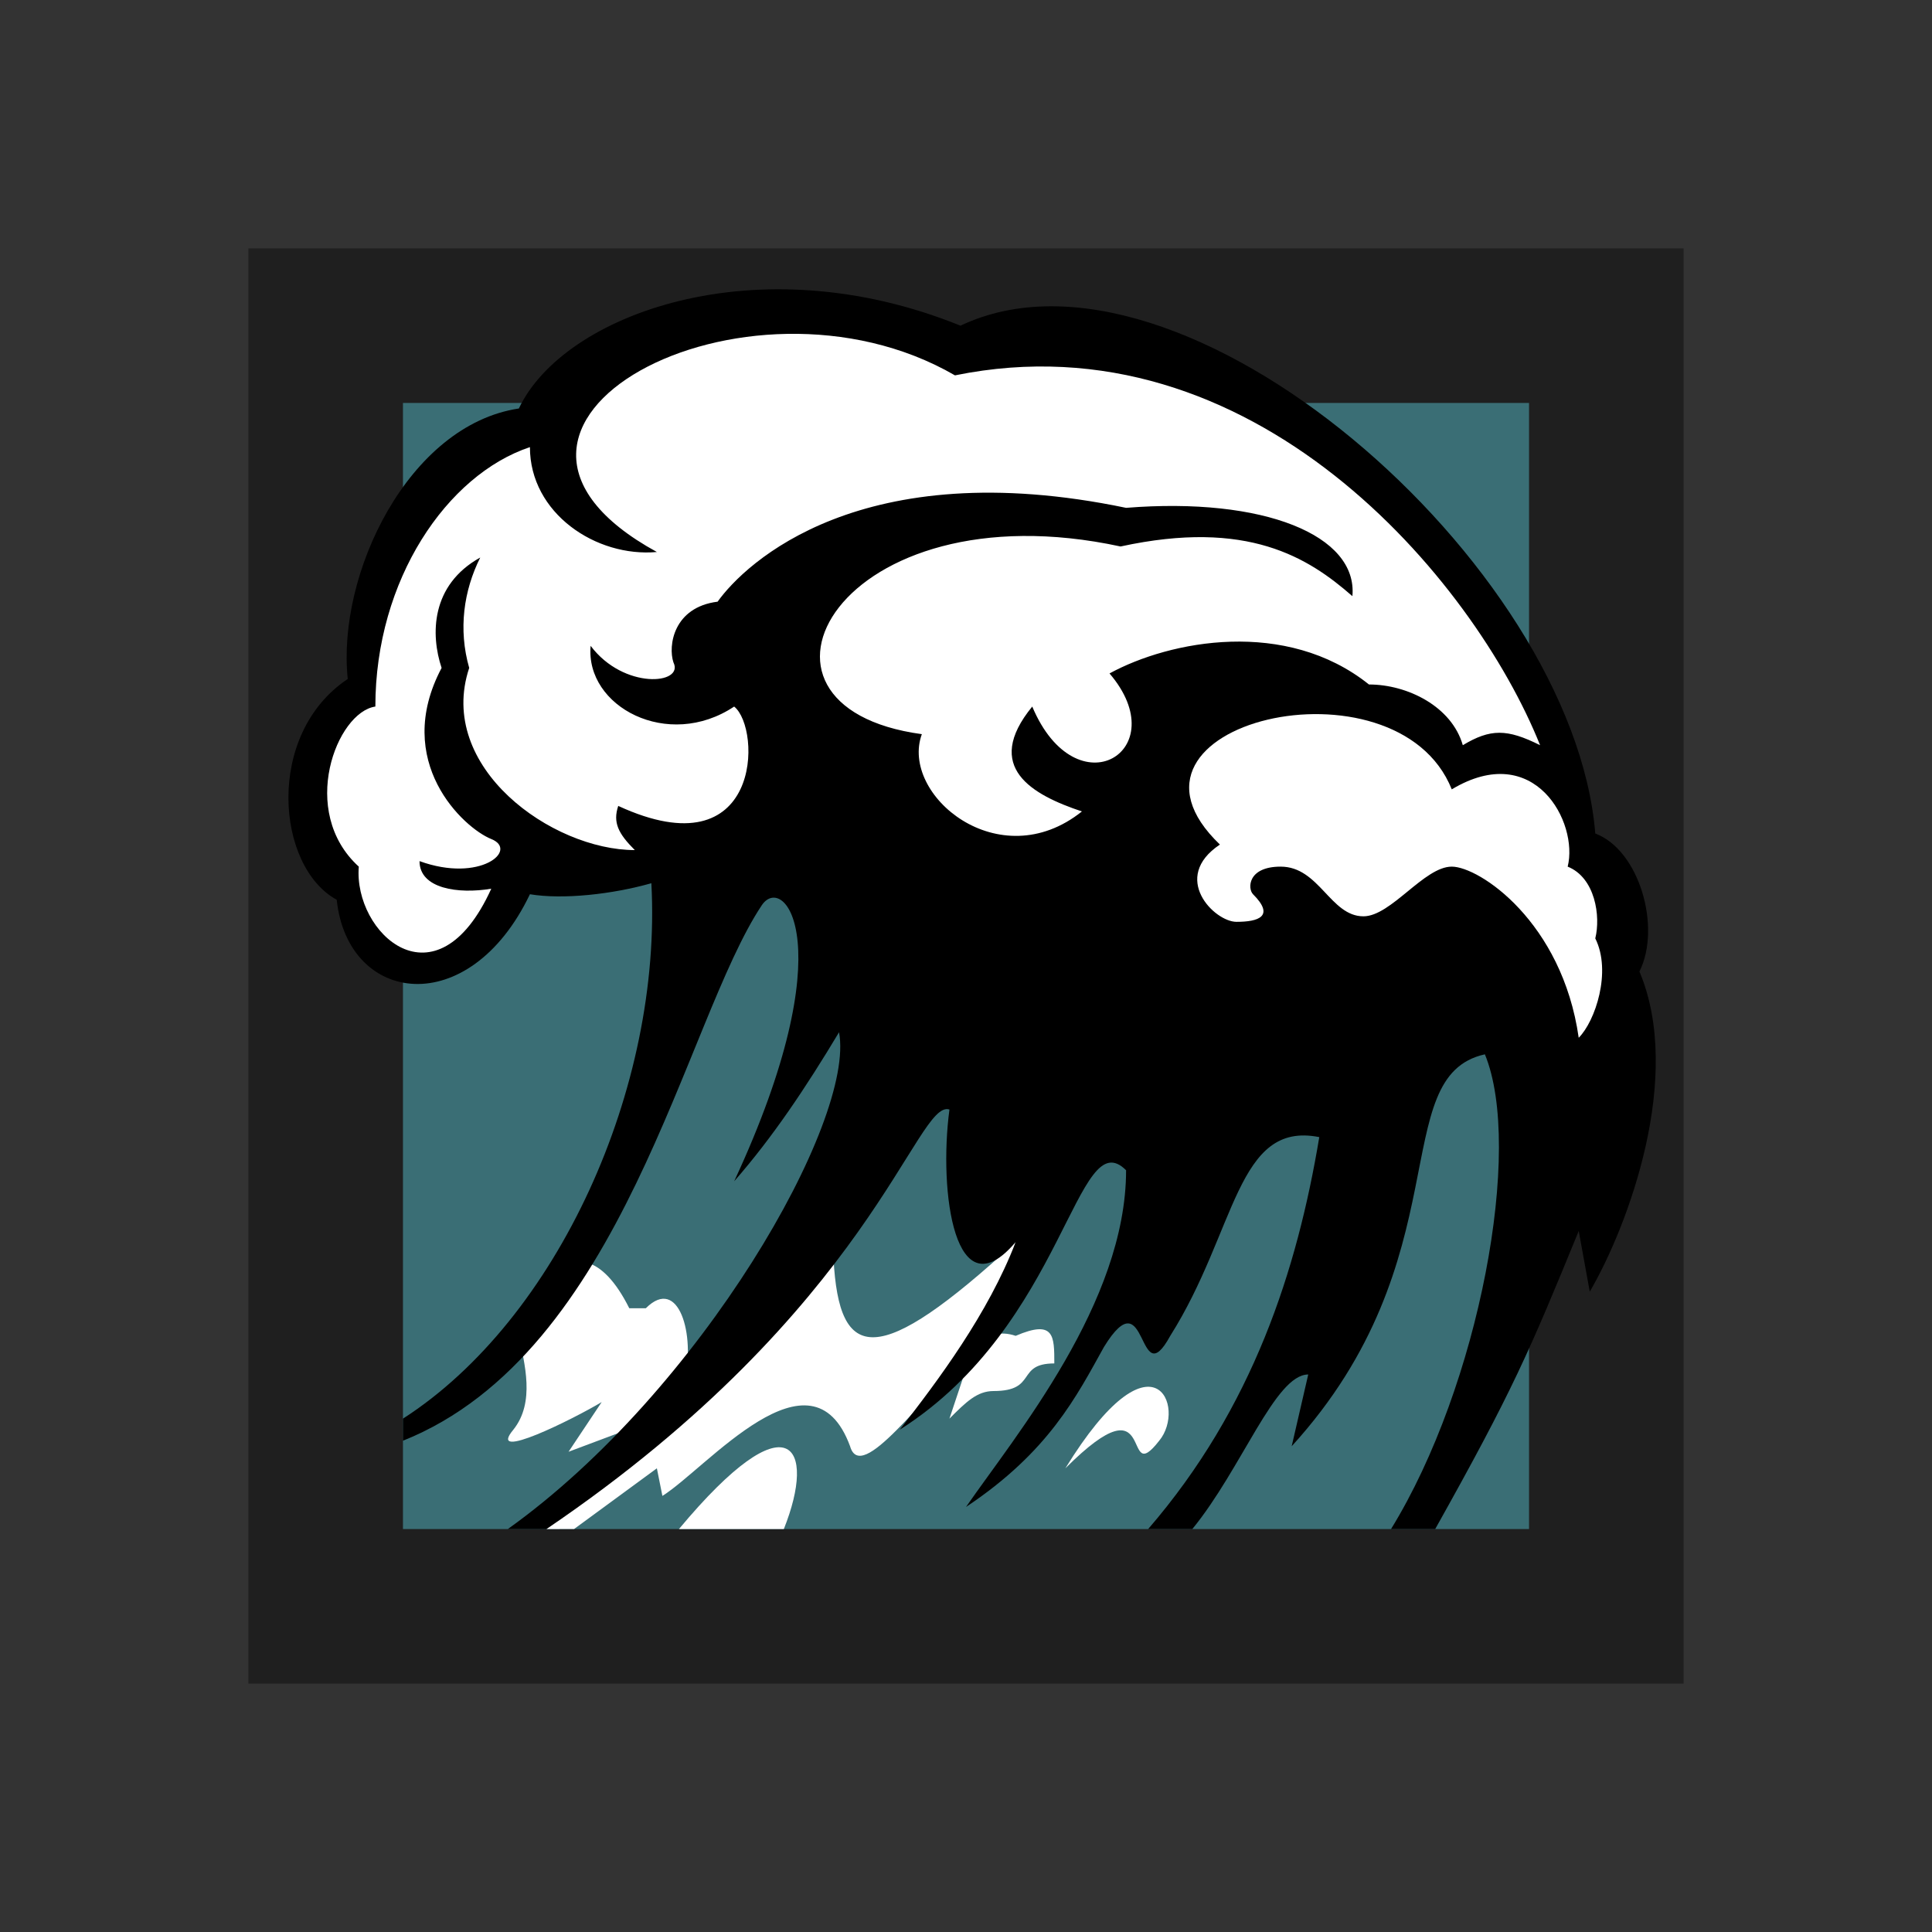<svg xmlns="http://www.w3.org/2000/svg" viewBox="0 0 350 350" class="r6operators r6operators-tubarao w-full h-full" fill="currentColor"><rect x="0" y="0" width="350" height="350" fill="#333333" stroke="none"/><path d="M45 45h260v260H45z" opacity=".4"></path><path fill="#3a6e75" d="M73 73h204v204H73z"></path><g fill="#fff"><path d="M99 277c6-8 12-14 20-20l-16 6 6-9c-5 3-21 11-16 5 4-5 2-12 1-17-1-4 10-25 20-5h3c6-6 9 5 7 13 19-3 19-21 27-22 1 19 8 20 33-3-2 6-1 9-7 18 2-1 4-2 7-1 7-3 7 0 7 5-7 0-3 5-11 5-3 0-5 2-8 5l4-12c-9 8-20 24-22 17-7-19-26 4-34 9l-1-5-15 11Z"></path><path d="M123 277c20-24 25-15 19 0Zm70-11c16-26 22-11 17-5-7 9 0-12-17 5"></path></g><path d="M73 257c28-18 47-60 45-97-7 2-16 3-22 2-11 23-33 20-35 1-11-6-13-30 2-40-2-19 11-46 31-49 8-17 43-30 80-15 40-19 111 43 115 92 8 3 12 17 8 25 8 19-2 46-9 58l-2-11c-9 22-12 29-26 54h-8c16-26 24-69 17-86-18 4-4 37-35 71l3-13c-6 0-12 17-21 28h-8c19-22 27-47 31-71-15-3-15 17-27 36-6 11-4-11-12 2-5 9-10 19-25 29 9-13 29-37 29-61-9-9-11 28-41 47 7-9 16-21 21-34-11 13-14-9-12-24-6-2-14 36-73 76h-7c35-25 63-74 60-90-6 10-12 19-19 27 20-43 9-56 5-50-14 21-25 81-65 97Z"></path><g fill="#fff"><path d="M89 161c-10 22-25 8-24-4-11-10-4-28 3-29 0-23 13-42 28-47 0 12 12 20 23 19-42-23 16-54 54-32 54-11 94 37 106 67-6-3-9-3-14 0-2-7-10-11-17-11-15-12-36-8-47-2 12 14-6 25-14 6-9 11 0 16 9 19-15 12-33-3-29-14-37-5-15-45 36-34 23-5 34 2 42 9 1-11-16-18-41-16-48-10-69 10-74 17-8 1-9 8-8 11 2 4-9 5-15-3-1 11 14 19 26 11 5 4 5 30-21 18-1 3 0 5 3 8-15 0-36-15-30-33-2-7-1-14 2-20-9 5-9 14-7 20-9 17 4 29 9 31s-2 8-13 4c0 5 7 6 13 5"></path><path d="M221 153c-23-22 32-35 42-10 15-9 23 6 21 14 5 2 6 9 5 13 3 6 0 15-3 18-3-21-18-31-23-31s-11 9-16 9c-6 0-8-9-15-9-6 0-6 4-5 5 4 4 1 5-3 5s-12-8-3-14"></path></g></svg>